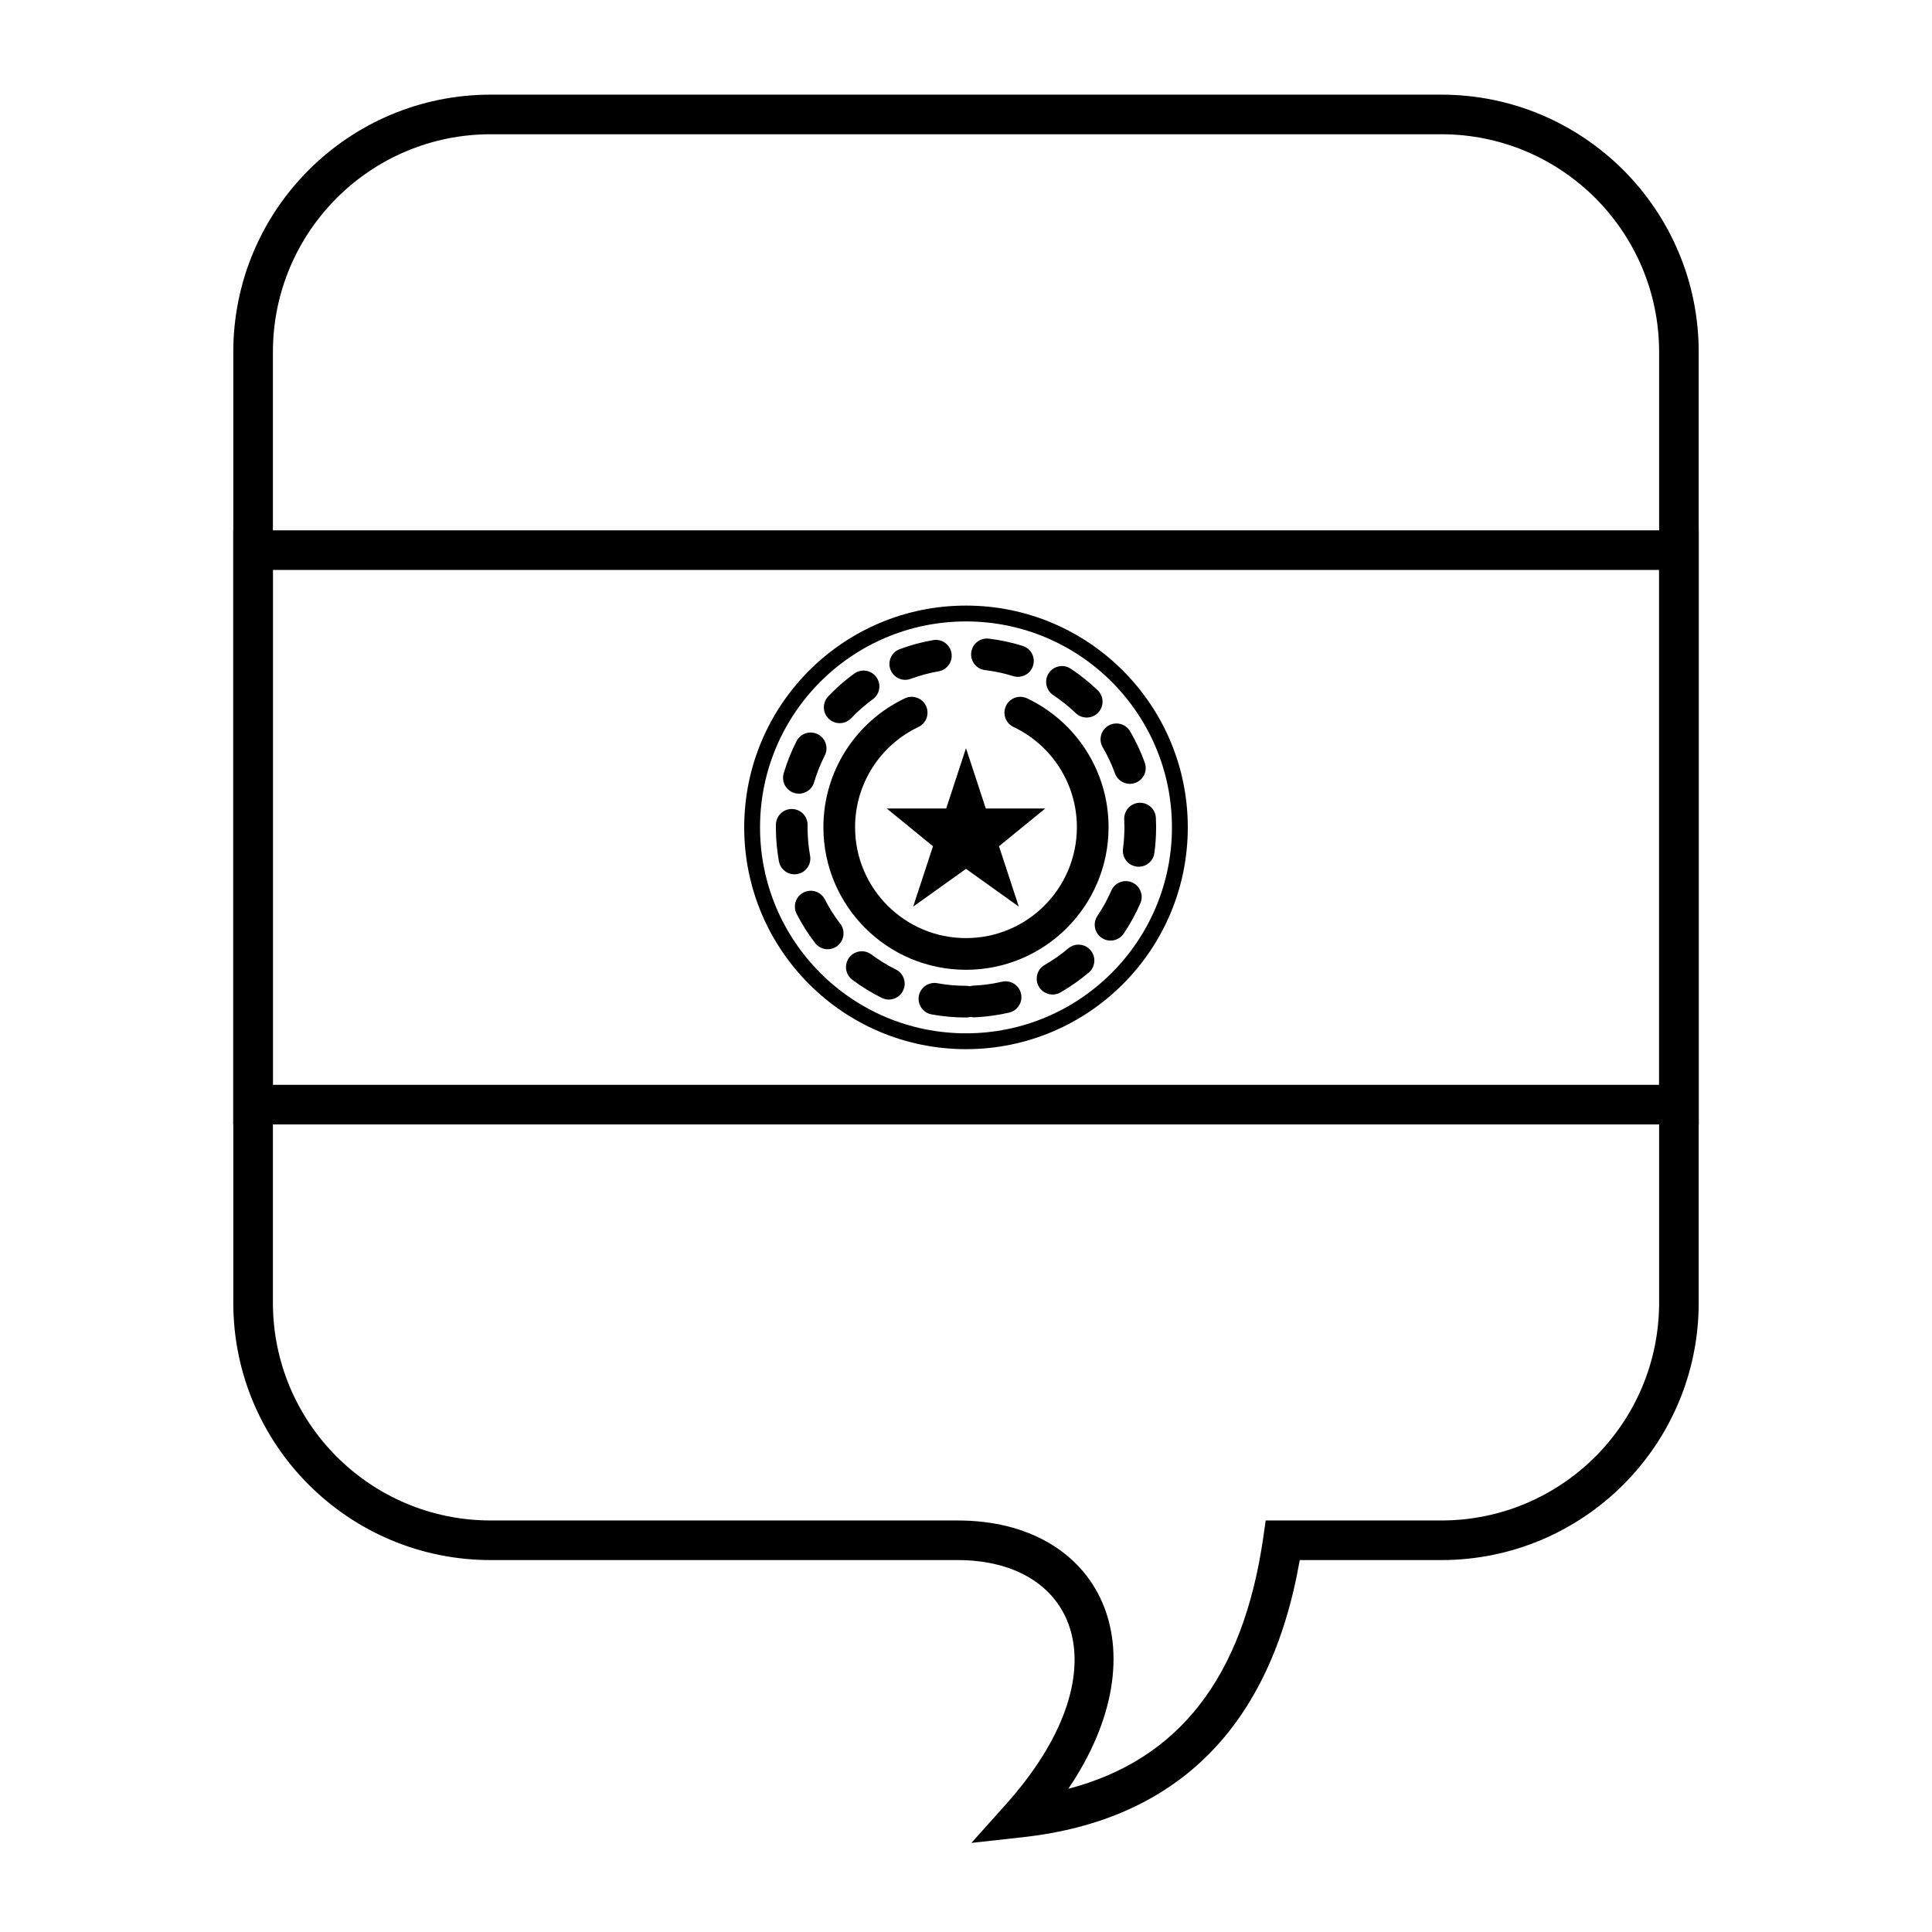 <?xml version="1.0" encoding="UTF-8"?>
<!-- Uploaded to: ICON Repo, www.iconrepo.com, Generator: ICON Repo Mixer Tools -->
<svg fill="#000000" width="800px" height="800px" version="1.1" viewBox="144 144 512 512" xmlns="http://www.w3.org/2000/svg">
 <g>
  <path d="m415.07 630.88-13.641 1.508 9.152-10.223c31.113-34.766 19.34-64.727-12.793-64.727h-123.74c-37.68 0-68.227-30.543-68.227-68.223v-251.91c0-37.68 30.547-68.223 68.227-68.223h251.9c37.68 0 68.227 30.543 68.227 68.223v251.91c0 37.68-30.547 68.223-68.227 68.223h-37.504c-7.676 44.039-32.383 68.906-73.379 73.441zm63.707-79.438 0.648-4.5h46.527c31.883 0 57.73-25.844 57.73-57.727v-251.91c0-31.883-25.848-57.727-57.73-57.727h-251.9c-31.883 0-57.73 25.844-57.73 57.727v251.91c0 31.883 25.848 57.727 57.73 57.727h123.74c37.777 0 54.488 33.879 29.328 71.105 29.285-7.652 46.32-29.57 51.66-66.605z"/>
  <path d="m216.32 295.04v136.45h367.36v-136.45zm377.86-10.496v157.44h-388.36v-157.44z"/>
  <path d="m400 417.84c30.141 0 54.578-24.434 54.578-54.578s-24.438-54.578-54.578-54.578c-30.145 0-54.582 24.434-54.582 54.578s24.438 54.578 54.582 54.578zm0 4.199c-32.465 0-58.777-26.316-58.777-58.777 0-32.461 26.312-58.777 58.777-58.777 32.461 0 58.777 26.316 58.777 58.777 0 32.461-26.316 58.777-58.777 58.777z"/>
  <path d="m400 405.25c2.316 0 4.195 1.879 4.195 4.199 0 2.316-1.879 4.199-4.195 4.199-3.082 0-6.133-0.277-9.121-0.824-2.281-0.418-3.793-2.606-3.375-4.887 0.418-2.281 2.606-3.793 4.887-3.375 2.492 0.457 5.035 0.688 7.609 0.688zm-18.586-4.324c-2.285-1.133-4.461-2.469-6.504-3.992-1.859-1.387-4.492-1.008-5.879 0.852s-1.004 4.488 0.855 5.875c2.449 1.832 5.062 3.434 7.805 4.793 2.078 1.027 4.598 0.176 5.625-1.902s0.176-4.598-1.902-5.625zm-14.746-12.125c-1.551-2.023-2.918-4.184-4.078-6.453-1.055-2.066-3.586-2.883-5.648-1.828-2.066 1.055-2.883 3.586-1.828 5.648 1.391 2.727 3.031 5.316 4.894 7.742 1.41 1.84 4.047 2.188 5.887 0.777 1.84-1.414 2.188-4.047 0.773-5.887zm-7.988-18.039c-0.41-2.289-0.633-4.625-0.664-6.988 0-0.84 0-0.84 0.004-1.125 0.031-2.32-1.82-4.227-4.137-4.258-2.32-0.035-4.227 1.82-4.262 4.137-0.004 0.395-0.004 0.395 0 1.312 0.035 2.863 0.301 5.66 0.797 8.41 0.41 2.281 2.594 3.797 4.875 3.387 2.281-0.41 3.797-2.594 3.387-4.875zm1.059-19.445c0.723-2.445 1.672-4.816 2.828-7.082 1.051-2.066 0.23-4.594-1.836-5.648-2.066-1.051-4.594-0.23-5.648 1.836-1.387 2.723-2.523 5.57-3.394 8.512-0.66 2.223 0.609 4.559 2.832 5.219 2.223 0.656 4.559-0.609 5.219-2.836zm9.832-16.977c1.758-1.852 3.68-3.535 5.742-5.039 1.875-1.363 2.289-3.988 0.922-5.863-1.363-1.875-3.988-2.289-5.863-0.922-2.473 1.797-4.777 3.82-6.887 6.035-1.598 1.68-1.531 4.34 0.152 5.938 1.68 1.598 4.336 1.531 5.934-0.148zm15.801-10.441c2.379-0.883 4.84-1.551 7.359-1.992 2.285-0.398 3.816-2.57 3.418-4.856-0.398-2.285-2.574-3.812-4.859-3.414-3.027 0.527-5.984 1.328-8.848 2.394-2.172 0.805-3.277 3.223-2.469 5.398 0.805 2.172 3.223 3.277 5.398 2.469zm19.68-2.316c2.543 0.305 5.035 0.84 7.457 1.594 2.215 0.691 4.57-0.543 5.258-2.758 0.691-2.215-0.543-4.566-2.758-5.258-2.91-0.906-5.906-1.551-8.961-1.914-2.301-0.277-4.391 1.367-4.668 3.668-0.273 2.305 1.367 4.394 3.672 4.668zm18.066 6.633c2.125 1.406 4.121 3.004 5.961 4.769 1.672 1.605 4.332 1.555 5.938-0.117 1.605-1.676 1.555-4.332-0.121-5.938-2.203-2.117-4.598-4.035-7.148-5.719-1.934-1.281-4.539-0.75-5.816 1.184-1.281 1.938-0.746 4.539 1.188 5.82zm13.121 13.836c1.289 2.199 2.375 4.508 3.242 6.906 0.793 2.18 3.199 3.305 5.379 2.516s3.309-3.195 2.516-5.379c-1.043-2.879-2.348-5.656-3.894-8.293-1.176-2-3.746-2.668-5.746-1.496-2 1.176-2.672 3.746-1.496 5.746zm5.691 19.094c0.031 0.656 0.051 1.309 0.051 1.969 0.004 2.039-0.121 3.93-0.375 5.816-0.309 2.297 1.301 4.41 3.598 4.719 2.301 0.312 4.414-1.301 4.723-3.598 0.305-2.262 0.453-4.527 0.453-6.953-0.004-0.801-0.023-1.586-0.062-2.367-0.113-2.316-2.086-4.102-4.402-3.984-2.316 0.113-4.098 2.086-3.984 4.398zm-3.426 18.883c-1.02 2.336-2.25 4.574-3.676 6.688-1.297 1.922-0.789 4.531 1.133 5.828 1.922 1.297 4.531 0.793 5.828-1.129 1.711-2.539 3.188-5.227 4.414-8.031 0.926-2.125-0.047-4.602-2.172-5.527-2.125-0.926-4.602 0.047-5.527 2.172zm-11.402 15.305c-1.949 1.648-4.043 3.117-6.254 4.383-2.012 1.156-2.707 3.719-1.551 5.731 1.152 2.012 3.719 2.707 5.731 1.555 2.652-1.52 5.16-3.281 7.496-5.258 1.77-1.496 1.992-4.144 0.492-5.918-1.496-1.77-4.144-1.988-5.914-0.492zm-17.566 8.832c2.258-0.523 4.512 0.883 5.039 3.141 0.523 2.258-0.883 4.516-3.141 5.039-2.965 0.688-6 1.105-9.074 1.25-2.316 0.105-4.281-1.684-4.391-4-0.105-2.316 1.688-4.281 4.004-4.391 2.562-0.117 5.094-0.465 7.562-1.039z"/>
  <path d="m400 374.26-13.996 9.996 5.25-15.992-12.246-9.996h15.742l5.25-15.996 5.246 15.996h15.746l-12.246 9.996 5.246 15.992z"/>
  <path d="m383.8 329.07c-13.074 6.211-21.59 19.41-21.59 34.148 0 20.867 16.918 37.785 37.789 37.785 20.867 0 37.785-16.918 37.785-37.785 0-14.738-8.516-27.938-21.59-34.148-2.094-0.996-4.598-0.105-5.594 1.988-0.996 2.098-0.105 4.602 1.988 5.594 10.176 4.836 16.797 15.102 16.797 26.566 0 16.23-13.156 29.387-29.387 29.387-16.234 0-29.391-13.156-29.391-29.387 0-11.465 6.621-21.73 16.797-26.566 2.094-0.992 2.984-3.496 1.988-5.594-0.992-2.094-3.496-2.984-5.594-1.988z"/>
 </g>
</svg>